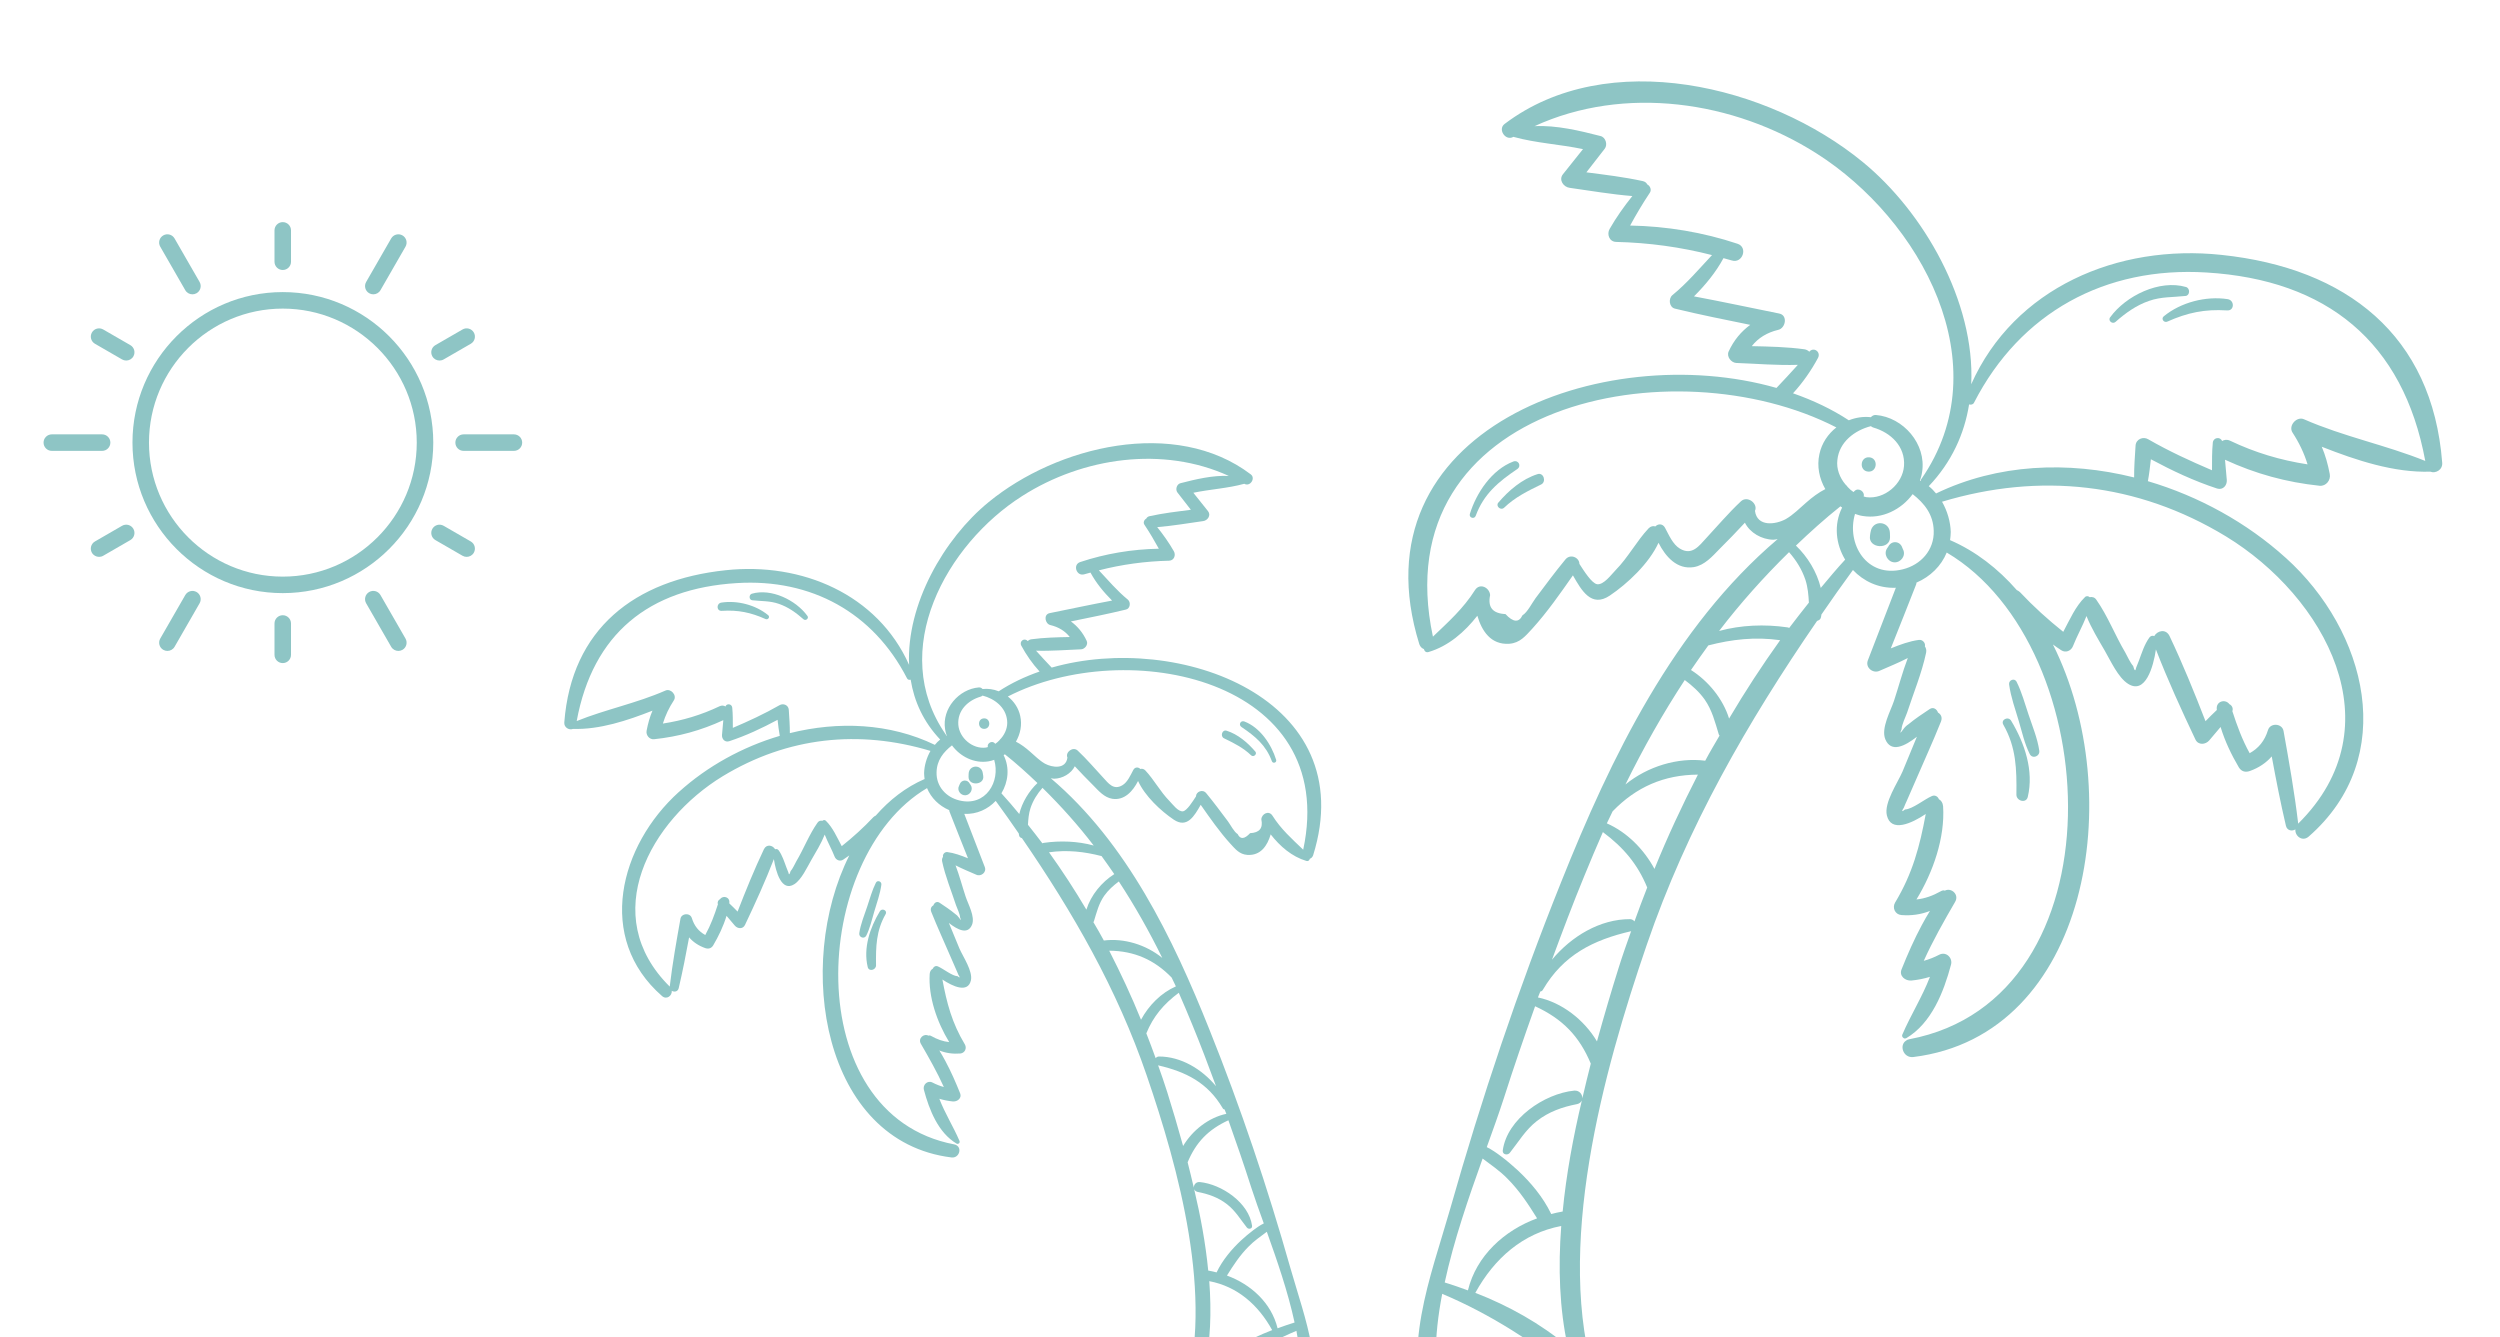 <?xml version="1.0" encoding="UTF-8"?> <svg xmlns="http://www.w3.org/2000/svg" width="574" height="307" viewBox="0 0 574 307" fill="none"> <g filter="url(#filter0_d_194_200)"> <path d="M496.795 68.629C496.098 69.205 496.861 70.199 497.628 69.838C502.251 67.774 506.222 66.95 511.318 67.271C513.043 67.419 513.113 64.949 511.481 64.685C506.491 63.914 500.709 65.41 496.795 68.629Z" fill="#8EC5C5"></path> <path d="M485.708 69.919C488.021 67.877 490.484 66.091 493.435 65.081C496.217 64.101 498.928 64.269 501.794 63.952C502.832 63.852 502.893 62.204 501.922 61.899C495.805 60.115 488.063 63.922 484.493 68.853C483.909 69.603 485.007 70.537 485.708 69.919Z" fill="#8EC5C5"></path> <path d="M524.807 124.085C515.906 116.024 504.859 109.931 493.155 106.477C493.466 104.806 493.654 103.125 493.839 101.445C498.71 104.06 503.755 106.435 509.05 108.169C510.387 108.583 511.361 107.446 511.273 106.203C511.121 104.666 511.015 103.093 510.862 101.556C517.878 104.796 524.934 106.726 532.599 107.534C534.075 107.669 535.197 106.21 534.911 104.833C534.476 102.535 533.902 100.522 533.076 98.573C541.046 101.711 549.695 104.562 558.004 104.294C559.172 104.781 560.874 103.895 560.729 102.235C558.475 72.933 538.731 57.553 510.09 54.527C486.244 51.964 462.475 62.072 452.594 84.222C453.49 65.312 441.706 44.651 427.658 33.174C406.156 15.54 369.103 6.546 345.462 24.456C343.817 25.672 345.666 28.469 347.465 27.426L347.505 27.429C352.695 28.866 358.123 29.122 363.455 30.238C361.891 32.163 360.371 34.086 358.847 36.015C357.817 37.311 358.993 38.952 360.385 39.124C365.168 39.794 369.986 40.629 374.785 41.013C372.862 43.411 371.099 45.898 369.573 48.566C368.881 49.76 369.473 51.488 371.036 51.543C378.612 51.728 385.851 52.717 393.078 54.569C390.117 57.728 387.352 61.017 383.966 63.777C383.005 64.626 383.253 66.579 384.597 66.869C390.286 68.254 396.069 69.401 401.856 70.586C399.781 72.106 398.09 74.103 396.894 76.711C396.367 77.875 397.477 79.262 398.628 79.335C403.32 79.505 408.076 79.923 412.79 79.767C411.194 81.522 409.557 83.318 407.881 85.07C368.045 73.675 310.595 94.795 325.881 143.923C326.092 144.513 326.485 144.869 326.924 145.022C327.06 145.527 327.408 145.876 327.995 145.705C332.578 144.343 336.283 141.107 339.199 137.374C340.219 140.859 342.287 144.081 346.51 143.81C348.995 143.634 350.25 142.02 351.842 140.305C355.21 136.598 358.244 132.25 361.143 128.102C363.113 131.565 365.378 135.583 369.599 132.753C373.645 130.036 378.642 125.357 380.792 120.625C382.408 123.817 385.063 126.83 388.899 126.207C391.399 125.785 393.138 123.749 394.81 122.041C396.79 120.063 398.73 118.079 400.632 116.011C401.766 118.31 404.474 119.878 407.154 119.922C407.486 119.904 407.82 119.84 408.153 119.779C384.325 140.029 369.883 169.853 358.397 198.631C348.578 223.097 340.17 248.143 332.976 273.511C328.438 289.396 321.526 306.285 328.11 322.371C328.613 323.557 329.679 323.708 330.567 323.307C333.587 327.785 339.847 329.247 345.071 328.831C353.318 328.191 360.381 322.775 365.704 316.797C366.279 316.176 366.366 315.438 366.162 314.765C366.434 314.37 366.586 313.884 366.417 313.339C356.749 282.989 368.139 241.957 378.071 213.003C387.352 185.866 401.227 161.817 417.2 138.564C417.622 138.423 417.964 138.241 418.073 137.794C418.171 137.553 418.144 137.304 418.196 137.101C420.554 133.661 422.955 130.263 425.436 126.872C427.875 129.458 431.318 131.114 435.287 130.949C433.127 136.508 430.963 142.103 428.841 147.663C428.243 149.318 430.094 150.713 431.538 150.018C433.661 149.08 435.9 148.186 438.031 147.083C436.801 150.304 435.928 153.676 434.862 156.908C434.096 159.251 431.828 163.194 432.867 165.733C434.193 168.911 437.346 167.333 440.12 165.153C439.007 167.806 437.929 170.502 436.816 173.155C435.708 175.725 432.532 180.312 433.221 183.202C434.166 187.218 438.879 185.08 442.151 182.894C440.782 190.272 439.154 196.525 435.108 203.242C434.416 204.437 435.104 205.964 436.538 206.095C438.835 206.278 441.081 205.968 443.116 205.145C442.461 206.207 441.843 207.29 441.253 208.389C439.483 211.685 437.975 215.126 436.584 218.596C436.29 219.342 436.505 220.003 436.973 220.467C437.44 220.931 438.155 221.188 438.858 221.132C440.395 220.98 441.771 220.696 443.116 220.283C441.343 224.917 438.737 228.959 436.759 233.58C436.609 233.982 436.955 234.416 437.367 234.443C437.451 234.447 437.575 234.417 437.66 234.378C443.482 230.947 446.286 223.736 447.952 217.491C448.379 215.952 446.867 214.412 445.291 215.182C444.097 215.808 442.911 216.272 441.695 216.609C443.8 211.957 446.303 207.534 448.891 203.075C449.905 201.366 447.988 199.722 446.536 200.494C446.295 200.395 445.962 200.416 445.662 200.604C443.739 201.679 441.966 202.313 440.016 202.518C443.875 196.201 446.599 188.286 446.135 181.124C446.064 180.297 445.682 179.776 445.167 179.495C444.956 178.905 444.284 178.45 443.562 178.777C441.867 179.494 439.084 181.797 437.39 181.856C436.652 182.472 436.536 182.34 437.126 181.426C437.324 180.903 437.562 180.378 437.802 179.86C438.38 178.534 438.956 177.207 439.536 175.885C441.564 171.145 443.757 166.415 445.664 161.627C446.014 160.659 445.603 159.974 444.966 159.606C444.687 158.804 443.894 158.262 443.077 158.788C441.44 159.88 439.721 161.013 438.199 162.278C437.728 162.581 437.288 163.007 436.969 163.482C436.247 164.467 436.166 164.461 436.6 163.459C436.624 162.39 437.518 160.629 437.869 159.62C439.348 155.093 441.24 150.551 442.234 145.868C442.353 145.257 442.218 144.796 441.953 144.407C442.164 143.677 441.432 142.807 440.603 142.922C438.441 143.198 436.246 144.011 434.127 144.87C436.084 139.963 438.037 135.092 439.951 130.178C439.999 130.057 440.007 129.933 440.017 129.771C443.199 128.402 445.701 125.961 446.967 122.863C483.642 144.537 487.346 225.321 438.426 234.599C438.133 234.663 437.88 234.731 437.707 234.885C435.953 235.89 436.957 238.964 439.285 238.695C479.686 233.711 488.587 178.376 471.349 143.973C471.978 144.424 472.612 144.876 473.248 145.285C474.235 145.964 475.505 145.467 475.944 144.379C476.828 142.122 478.128 139.813 479.059 137.441C480.161 140.233 481.813 142.892 483.265 145.416C484.608 147.728 486.307 151.545 488.608 153.007C492.574 155.523 494.419 149.123 494.998 145.116C497.697 152.091 500.853 159.01 504.06 165.771C504.713 167.17 506.42 166.989 507.265 165.97C508.153 164.952 509.004 163.932 509.848 162.915C510.84 166.195 512.339 169.298 514.051 172.212C514.654 173.158 515.546 173.379 516.556 173.027C518.621 172.29 520.3 171.157 521.59 169.672C522.577 175.014 523.607 180.314 524.846 185.59C525.106 186.72 526.248 186.914 527.021 186.426C526.883 187.943 528.612 189.33 530.05 188.099C550.944 169.882 543.395 140.83 524.808 124.078L524.807 124.085ZM452.104 88.859C452.553 88.968 453.007 88.915 453.245 88.437C463.857 67.777 483.331 57.115 506.623 58.567C534.194 60.245 551.788 74.461 556.842 101.833C547.792 98.173 538.055 96.248 528.98 92.257C527.333 91.535 525.341 93.721 526.354 95.308C527.896 97.671 529.027 100.052 529.817 102.619C523.564 101.653 517.775 99.929 512.006 97.177C511.284 96.842 510.657 96.971 510.188 97.269C509.799 96.214 508.222 96.404 508.064 97.591C507.85 99.682 507.884 101.828 507.875 103.972C502.894 101.845 498.002 99.6 493.264 96.875C492.073 96.141 490.422 96.821 490.327 98.3C490.172 100.763 489.98 103.189 489.993 105.622C474.806 101.828 458.678 102.471 444.518 109.299C444.021 108.691 443.478 108.122 442.847 107.629C448.102 102.094 451.02 95.637 452.103 88.858L452.104 88.859ZM402.209 75.474C403.688 73.587 405.704 72.35 408.299 71.73C409.974 71.34 410.528 68.404 408.532 67.992C402.016 66.677 395.505 65.28 388.939 64.046C391.579 61.408 393.944 58.543 395.713 55.271C396.32 55.474 396.971 55.596 397.619 55.8C400.086 56.574 401.397 52.778 398.931 51.966C391.014 49.326 382.644 47.938 374.277 47.786C375.671 45.235 377.151 42.728 378.789 40.274C379.286 39.562 378.848 38.668 378.209 38.338C378.028 37.955 377.674 37.684 377.143 37.571C372.91 36.647 368.572 36.128 364.234 35.568C365.666 33.758 367.059 31.95 368.45 30.142C369.169 29.197 368.655 27.513 367.477 27.235C362.807 26.034 357.364 24.706 352.315 24.969C372.909 15.53 398.014 19.078 417.094 31.241C440.937 46.38 459.394 79.747 441.085 106.075C440.994 106.192 441.029 106.32 441.021 106.444C440.937 106.439 440.904 106.353 440.82 106.349C441.026 105.702 441.229 105.057 441.315 104.36C442.334 97.949 436.986 91.798 430.706 91.283C430.213 91.252 429.828 91.475 429.563 91.789C427.801 91.595 426.095 91.861 424.488 92.501C420.604 89.948 416.278 87.906 411.676 86.299C413.932 83.842 415.882 81.035 417.423 78.161C418.13 76.759 416.387 75.582 415.407 76.757C415.136 76.493 414.778 76.265 414.288 76.194C410.325 75.651 406.246 75.564 402.209 75.477L402.209 75.474ZM428.504 110.151C428.299 110.098 428.098 110.044 427.894 109.988C428.249 108.937 426.749 107.853 425.83 108.706C425.74 108.823 425.653 108.902 425.567 108.977C425.092 108.658 424.621 108.257 424.235 107.821C424.086 107.603 423.93 107.429 423.735 107.253C422.39 105.684 421.612 103.615 421.86 101.61C422.281 97.47 425.829 94.805 429.565 93.843C429.719 93.977 429.878 94.111 430.123 94.167C434.136 95.324 437.484 98.504 437.162 102.98C436.859 107.128 432.678 110.703 428.504 110.151ZM402.943 113.3C403.706 111.615 401.19 109.683 399.699 111.119C396.85 113.788 394.31 116.806 391.658 119.652C390.157 121.25 388.52 123.661 385.699 121.962C384.067 120.994 383.137 118.748 382.287 117.172C381.733 116.149 380.653 116.242 380.076 116.868C379.591 116.714 379.01 116.804 378.521 117.307C375.737 120.268 373.858 123.944 370.953 126.896C369.896 127.987 368.223 130.313 366.708 130.139C365.442 129.938 363.643 127.021 362.63 125.47C362.638 124.028 360.553 123.031 359.393 124.482C357.026 127.346 354.82 130.341 352.569 133.337C351.805 134.362 350.67 136.641 349.559 137.275C348.75 138.996 347.436 138.915 345.656 136.992C342.697 136.849 341.546 135.417 342.133 132.645C342.034 130.948 339.798 129.737 338.66 131.48C335.96 135.764 332.51 138.808 329 142.178C317.544 88.501 384.3 74.937 421.627 94.137C419.72 95.628 418.266 97.764 417.741 100.249C417.112 103.057 417.719 105.898 419.092 108.295C417.514 109.105 416.088 110.17 414.693 111.403C413.167 112.712 411.755 114.19 410.002 115.192C407.693 116.445 403.448 117.047 402.942 113.302L402.943 113.3ZM370.257 182.282C375.679 176.681 382.04 173.901 389.839 173.853C386.222 180.929 382.842 188.143 379.867 195.503C377.428 190.979 373.545 187.064 368.929 185.045C369.359 184.124 369.831 183.207 370.257 182.282ZM363.766 197.096C365.13 193.715 366.576 190.383 368.021 187.048C372.749 190.56 376.015 194.436 378.198 199.771C377.214 202.348 376.18 204.966 375.279 207.55C375.049 207.287 374.732 207.062 374.281 207.035C367.353 207.016 360.794 210.978 356.336 216.348C358.719 209.898 361.143 203.452 363.766 197.096ZM353.652 223.649C353.901 223.623 354.114 223.511 354.254 223.233C358.961 215.238 365.771 211.828 374.476 209.809C374.476 209.809 374.479 209.769 374.517 209.771C373.515 212.596 372.519 215.381 371.64 218.213C369.995 223.43 368.318 229.144 366.665 235.102C363.716 230.133 358.564 226.143 353.107 225.014C353.306 224.575 353.459 224.088 353.652 223.649ZM340.41 262.001C342.38 263.488 344.398 264.848 346.141 266.65C348.858 269.379 350.891 272.475 352.916 275.734C345.403 278.483 338.975 284.31 337.035 292.272C335.262 291.627 333.447 290.976 331.706 290.455C333.794 280.773 337.21 270.96 340.41 262.001ZM362.602 314.164C358.125 318.463 353.357 322.826 347.083 324.209C341.105 325.528 336.734 323.479 331.758 320.653C331.72 320.612 331.763 320.57 331.725 320.528C328.89 312.43 329.236 302.883 331.13 293.063C342.504 297.854 351.884 304.176 361.736 311.515C362.011 312.392 362.284 313.316 362.602 314.164ZM359.949 305.13C353.759 299.916 346.345 295.784 338.733 292.835C343.104 284.901 349.649 279.163 358.458 277.486C357.734 287.09 358.053 296.514 359.949 305.13ZM358.789 274.165C357.912 274.316 357.036 274.508 356.154 274.743C356.157 274.703 356.157 274.703 356.121 274.657C354.295 270.871 351.457 267.476 348.415 264.647C347.281 263.627 346.032 262.519 344.692 261.528C343.629 260.72 342.523 259.949 341.362 259.38C342.807 255.386 344.153 251.635 345.281 248.158C347.539 241.08 349.957 234.055 352.459 227.036C358.791 229.948 362.627 233.94 365.247 240.209C364.589 242.807 363.927 245.49 363.308 248.172C363.323 247.264 362.64 246.315 361.44 246.404C354.59 247.091 346.026 252.864 345.033 260.144C345.015 260.43 345.086 260.642 345.237 260.817C345.626 261.169 346.293 261.129 346.646 260.699C348.707 258.108 350.234 255.436 352.879 253.378C355.61 251.24 358.733 250.154 362.112 249.5C362.695 249.369 363.009 249.019 363.197 248.659C361.221 256.992 359.611 265.634 358.789 274.165ZM391.522 170.658C385.181 169.851 378.284 171.976 373.199 176.116C377.308 167.753 381.807 159.784 386.821 152.136C388.516 153.395 390.157 154.859 391.407 156.629C393.111 159.088 393.765 161.766 394.623 164.583C394.656 164.708 394.732 164.798 394.812 164.884C393.703 166.791 392.552 168.701 391.522 170.658ZM396.997 160.98C395.59 156.437 392.214 152.349 388.248 149.833C389.56 147.934 390.877 146.039 392.231 144.185C397.638 142.79 402.958 142.173 408.723 142.989C404.563 148.788 400.639 154.812 396.997 160.98ZM410.791 140.183C410.634 140.089 410.513 140.041 410.305 140.028C405.195 139.295 399.739 139.492 394.704 140.871C399.556 134.534 404.922 128.514 410.764 122.778C412.422 124.656 413.732 126.756 414.533 129.158C415.085 130.882 415.225 132.624 415.321 134.362C413.797 136.288 412.276 138.215 410.791 140.183ZM418.047 130.987C417.162 127.301 414.99 123.787 412.344 121.27C415.587 118.173 418.955 115.127 422.556 112.258C422.713 112.352 422.793 112.438 422.951 112.53C420.969 116.489 421.516 120.976 423.647 124.492C421.702 126.596 419.875 128.791 418.047 130.987ZM436.874 126.719C428.536 128.796 423.882 120.792 425.914 113.99C426.48 114.189 427.086 114.392 427.698 114.473C432.15 115.204 436.534 113.005 439.148 109.456C441.82 111.562 443.893 114.085 443.983 117.882C444.119 122.302 441.019 125.698 436.874 126.719ZM527.638 185.136C527.641 185.095 527.683 185.055 527.649 184.972C526.812 177.909 525.561 170.861 524.305 163.852C524.006 162.059 521.252 161.889 520.731 163.63C519.954 166.137 518.573 167.785 516.522 168.936C514.817 165.861 513.655 162.695 512.548 159.284C512.792 158.639 512.465 157.959 511.865 157.673C510.914 156.378 508.691 157.021 508.982 158.938C508.982 158.938 508.979 158.978 508.977 159.021C508.1 159.875 507.223 160.687 506.383 161.584C503.826 154.99 501.144 148.39 498.118 142.014C497.277 140.313 495.349 140.769 494.612 142.044C494.251 141.897 493.834 141.954 493.522 142.346C492.348 143.963 491.778 145.865 491.082 147.72C490.884 148.243 490.644 148.806 490.448 149.329C490.313 150.188 490.073 150.049 489.773 148.915C489.08 148.13 488.469 146.729 487.948 145.79C485.633 141.891 483.933 137.413 481.317 133.703C480.941 133.143 480.372 132.984 479.786 133.113C479.515 132.85 479.026 132.776 478.717 133.089C476.522 135.222 475.219 138.274 473.724 141.068C470.19 138.247 466.908 135.278 463.775 131.948C463.54 131.73 463.303 131.591 463.062 131.49C458.749 126.561 453.638 122.569 447.735 120.014C447.814 119.4 447.895 118.786 447.891 118.126C447.828 115.813 447.118 113.333 445.891 111.196C468.252 104.467 490.672 106.775 511.055 119.142C533.737 132.973 550.318 162.714 527.636 185.136L527.638 185.136Z" fill="#8EC5C5"></path> <path d="M466.026 169.12C466.649 170.354 468.425 169.641 468.216 168.349C467.815 165.518 466.629 162.726 465.727 159.984C464.892 157.499 464.189 154.899 463.018 152.554C462.542 151.575 461.146 152.149 461.29 153.146C461.686 156.056 462.709 158.843 463.527 161.618C464.275 164.147 464.853 166.78 466.026 169.12Z" fill="#8EC5C5"></path> <path d="M462.966 178.461C462.959 179.903 465.186 180.537 465.572 178.997C467.019 172.983 464.859 166.62 461.756 161.478C461.085 160.365 459.297 161.244 459.968 162.399C462.946 167.612 463.04 172.651 462.966 178.461Z" fill="#8EC5C5"></path> <path d="M436.767 121.758C436.246 120.157 434.237 120.032 433.52 121.557C433.429 121.674 433.383 121.757 433.295 121.874C432.388 123.178 433.388 125.014 434.908 125.112C436.468 125.207 437.689 123.513 436.913 122.103C436.876 121.972 436.802 121.886 436.767 121.758Z" fill="#8EC5C5"></path> <path d="M433.927 118.406C433.858 115.556 429.918 115.269 429.491 118.128C429.431 118.413 429.371 118.739 429.352 119.027C428.881 121.965 434.017 122.289 433.954 119.314C433.931 119.027 433.949 118.695 433.927 118.406Z" fill="#8EC5C5"></path> <path d="M429.158 100.995C427.022 100.861 426.818 104.149 428.954 104.283C431.089 104.413 431.292 101.125 429.158 100.995Z" fill="#8EC5C5"></path> <path d="M353.022 104.861C349.446 105.997 346.394 108.614 343.991 111.432C343.366 112.22 344.576 113.284 345.323 112.588C347.868 110.148 350.72 108.76 353.867 107.224C355.1 106.597 354.413 104.412 353.022 104.861Z" fill="#8EC5C5"></path> <path d="M347.472 101.958C342.529 103.834 338.984 109.14 337.481 113.998C337.222 114.85 338.473 115.297 338.815 114.453C340.655 109.412 344.046 106.612 348.352 103.705C349.385 103.028 348.654 101.538 347.472 101.958Z" fill="#8EC5C5"></path> </g> <g filter="url(#filter1_d_194_200)"> <path d="M176.371 137.245C176.88 137.666 176.322 138.394 175.761 138.13C172.376 136.618 169.469 136.016 165.738 136.25C164.475 136.359 164.424 134.551 165.619 134.357C169.272 133.793 173.505 134.888 176.371 137.245Z" fill="#8EC5C5"></path> <path d="M184.488 138.189C182.794 136.694 180.99 135.387 178.831 134.647C176.793 133.929 174.809 134.053 172.711 133.82C171.951 133.747 171.906 132.54 172.616 132.318C177.095 131.012 182.763 133.798 185.377 137.409C185.805 137.958 185 138.641 184.488 138.189Z" fill="#8EC5C5"></path> <path d="M155.863 177.845C162.379 171.943 170.467 167.482 179.035 164.954C178.807 163.73 178.67 162.499 178.534 161.27C174.968 163.184 171.275 164.923 167.399 166.192C166.42 166.495 165.706 165.664 165.77 164.753C165.882 163.628 165.96 162.476 166.071 161.351C160.935 163.723 155.769 165.136 150.158 165.728C149.077 165.827 148.256 164.759 148.465 163.75C148.784 162.068 149.204 160.594 149.808 159.167C143.973 161.465 137.641 163.552 131.558 163.356C130.703 163.712 129.457 163.064 129.563 161.848C131.213 140.395 145.668 129.135 166.637 126.92C184.095 125.044 201.497 132.444 208.73 148.661C208.075 134.816 216.702 119.69 226.987 111.288C242.729 98.377 269.856 91.793 287.164 104.904C288.368 105.795 287.015 107.843 285.698 107.079L285.668 107.081C281.868 108.134 277.895 108.321 273.991 109.138C275.136 110.547 276.249 111.955 277.365 113.367C278.119 114.316 277.258 115.518 276.239 115.643C272.737 116.134 269.21 116.745 265.696 117.027C267.104 118.782 268.395 120.603 269.512 122.556C270.018 123.43 269.585 124.695 268.441 124.736C262.894 124.871 257.594 125.595 252.304 126.951C254.472 129.264 256.496 131.672 258.975 133.692C259.678 134.314 259.497 135.744 258.512 135.956C254.348 136.97 250.114 137.81 245.877 138.677C247.396 139.79 248.634 141.252 249.51 143.161C249.895 144.014 249.083 145.029 248.24 145.082C244.805 145.207 241.323 145.513 237.872 145.399C239.04 146.684 240.239 147.999 241.466 149.281C270.631 140.939 312.69 156.401 301.499 192.369C301.345 192.801 301.058 193.061 300.736 193.173C300.636 193.543 300.381 193.799 299.952 193.674C296.597 192.676 293.884 190.307 291.749 187.574C291.003 190.126 289.488 192.484 286.397 192.286C284.578 192.157 283.658 190.976 282.493 189.72C280.028 187.006 277.806 183.822 275.683 180.786C274.241 183.321 272.583 186.263 269.493 184.191C266.531 182.202 262.872 178.776 261.299 175.312C260.115 177.649 258.171 179.854 255.363 179.398C253.532 179.09 252.26 177.599 251.035 176.348C249.586 174.9 248.165 173.448 246.773 171.934C245.943 173.617 243.96 174.765 241.998 174.797C241.755 174.784 241.511 174.737 241.267 174.692C258.711 189.518 269.285 211.353 277.694 232.421C284.883 250.333 291.039 268.67 296.305 287.242C299.628 298.872 304.688 311.237 299.867 323.014C299.5 323.882 298.719 323.992 298.069 323.699C295.858 326.978 291.275 328.048 287.45 327.743C281.412 327.275 276.242 323.31 272.344 318.933C271.924 318.478 271.86 317.938 272.009 317.445C271.81 317.156 271.699 316.8 271.822 316.401C278.9 294.182 270.562 264.141 263.291 242.943C256.496 223.076 246.337 205.469 234.643 188.445C234.335 188.342 234.084 188.209 234.004 187.882C233.932 187.705 233.952 187.523 233.914 187.374C232.188 184.856 230.43 182.368 228.614 179.885C226.828 181.779 224.308 182.991 221.401 182.87C222.983 186.94 224.567 191.036 226.121 195.107C226.559 196.319 225.204 197.34 224.146 196.831C222.592 196.144 220.953 195.49 219.392 194.682C220.293 197.04 220.932 199.509 221.713 201.875C222.273 203.59 223.934 206.477 223.173 208.336C222.202 210.663 219.894 209.508 217.863 207.912C218.678 209.854 219.467 211.828 220.282 213.77C221.093 215.651 223.418 219.01 222.914 221.126C222.222 224.066 218.772 222.501 216.376 220.9C217.379 226.302 218.57 230.88 221.533 235.797C222.039 236.672 221.536 237.79 220.486 237.886C218.804 238.02 217.159 237.793 215.67 237.19C216.149 237.968 216.602 238.761 217.034 239.566C218.33 241.979 219.434 244.498 220.452 247.038C220.667 247.584 220.51 248.068 220.167 248.408C219.825 248.748 219.302 248.936 218.787 248.895C217.662 248.783 216.654 248.576 215.67 248.273C216.968 251.666 218.876 254.625 220.324 258.008C220.434 258.303 220.18 258.62 219.879 258.64C219.817 258.643 219.727 258.621 219.664 258.592C215.402 256.081 213.349 250.802 212.129 246.229C211.816 245.103 212.924 243.975 214.077 244.539C214.951 244.997 215.82 245.337 216.71 245.583C215.169 242.178 213.336 238.94 211.442 235.675C210.699 234.424 212.103 233.22 213.166 233.785C213.342 233.713 213.586 233.728 213.806 233.866C215.214 234.653 216.512 235.117 217.939 235.267C215.114 230.642 213.12 224.848 213.459 219.604C213.512 218.999 213.791 218.618 214.168 218.412C214.323 217.98 214.815 217.647 215.343 217.886C216.584 218.411 218.622 220.097 219.862 220.14C220.402 220.591 220.487 220.494 220.055 219.825C219.91 219.443 219.736 219.058 219.56 218.679C219.137 217.708 218.715 216.737 218.291 215.768C216.806 212.299 215.201 208.835 213.804 205.33C213.548 204.622 213.849 204.12 214.315 203.85C214.52 203.263 215.1 202.867 215.698 203.251C216.896 204.051 218.156 204.88 219.27 205.807C219.614 206.028 219.936 206.34 220.17 206.688C220.699 207.409 220.758 207.405 220.44 206.671C220.422 205.888 219.768 204.6 219.511 203.861C218.428 200.546 217.043 197.221 216.316 193.793C216.228 193.345 216.327 193.008 216.521 192.723C216.367 192.188 216.903 191.551 217.51 191.636C219.093 191.838 220.699 192.433 222.251 193.062C220.818 189.469 219.388 185.903 217.987 182.306C217.952 182.217 217.946 182.126 217.938 182.008C215.609 181.006 213.778 179.218 212.85 176.95C186 192.818 183.288 251.962 219.104 258.754C219.318 258.801 219.503 258.851 219.63 258.964C220.914 259.699 220.179 261.95 218.475 261.753C188.896 258.104 182.38 217.592 195 192.405C194.539 192.735 194.075 193.066 193.61 193.366C192.887 193.863 191.957 193.499 191.636 192.702C190.988 191.05 190.037 189.36 189.355 187.623C188.549 189.667 187.339 191.614 186.276 193.462C185.293 195.155 184.049 197.949 182.364 199.02C179.461 200.862 178.11 196.176 177.686 193.242C175.71 198.349 173.399 203.414 171.051 208.364C170.573 209.388 169.324 209.256 168.705 208.509C168.055 207.764 167.432 207.017 166.814 206.273C166.088 208.674 164.991 210.946 163.737 213.08C163.296 213.772 162.642 213.934 161.903 213.677C160.391 213.137 159.162 212.307 158.217 211.22C157.495 215.131 156.741 219.011 155.833 222.874C155.643 223.701 154.807 223.843 154.241 223.486C154.343 224.596 153.077 225.612 152.024 224.71C136.727 211.374 142.254 190.105 155.862 177.84L155.863 177.845ZM209.089 152.055C208.76 152.135 208.428 152.097 208.254 151.746C200.485 136.621 186.227 128.815 169.175 129.878C148.99 131.107 136.109 141.514 132.409 161.554C139.035 158.874 146.163 157.465 152.807 154.543C154.013 154.014 155.472 155.615 154.729 156.777C153.6 158.507 152.773 160.25 152.195 162.129C156.772 161.422 161.011 160.16 165.234 158.145C165.763 157.9 166.222 157.994 166.565 158.212C166.85 157.44 168.005 157.579 168.12 158.448C168.277 159.979 168.252 161.55 168.259 163.12C171.905 161.563 175.486 159.919 178.956 157.924C179.827 157.386 181.036 157.884 181.106 158.967C181.219 160.77 181.36 162.547 181.35 164.328C192.469 161.55 204.277 162.021 214.644 167.02C215.007 166.575 215.405 166.158 215.867 165.797C212.019 161.745 209.883 157.017 209.09 152.055L209.089 152.055ZM245.619 142.256C244.536 140.874 243.06 139.968 241.16 139.515C239.933 139.229 239.528 137.08 240.989 136.778C245.76 135.815 250.526 134.793 255.333 133.89C253.401 131.958 251.67 129.861 250.374 127.465C249.93 127.613 249.453 127.703 248.979 127.852C247.173 128.419 246.213 125.64 248.019 125.045C253.815 123.113 259.942 122.097 266.068 121.985C265.047 120.117 263.964 118.282 262.765 116.485C262.401 115.964 262.721 115.31 263.189 115.068C263.322 114.787 263.581 114.589 263.97 114.506C267.069 113.83 270.245 113.45 273.421 113.04C272.372 111.715 271.352 110.391 270.334 109.068C269.807 108.376 270.184 107.143 271.046 106.94C274.465 106.06 278.451 105.088 282.147 105.28C267.07 98.37 248.69 100.967 234.721 109.872C217.265 120.956 203.752 145.384 217.157 164.66C217.223 164.745 217.198 164.839 217.204 164.93C217.265 164.926 217.289 164.863 217.351 164.86C217.2 164.386 217.051 163.914 216.988 163.404C216.242 158.71 220.158 154.207 224.755 153.83C225.116 153.807 225.398 153.97 225.592 154.2C226.882 154.058 228.131 154.253 229.308 154.722C232.151 152.852 235.319 151.357 238.687 150.181C237.036 148.382 235.608 146.327 234.48 144.223C233.963 143.197 235.239 142.335 235.956 143.195C236.154 143.002 236.416 142.835 236.775 142.783C239.676 142.385 242.663 142.322 245.619 142.258L245.619 142.256ZM226.368 167.644C226.517 167.605 226.665 167.565 226.814 167.524C226.554 166.754 227.653 165.961 228.325 166.586C228.391 166.671 228.454 166.729 228.518 166.784C228.865 166.55 229.21 166.257 229.493 165.937C229.602 165.778 229.716 165.651 229.859 165.522C230.844 164.373 231.413 162.858 231.232 161.39C230.923 158.359 228.326 156.408 225.591 155.704C225.478 155.803 225.362 155.9 225.182 155.941C222.244 156.788 219.793 159.117 220.029 162.393C220.251 165.431 223.312 168.047 226.368 167.644ZM245.081 169.949C244.523 168.715 246.365 167.301 247.456 168.352C249.542 170.306 251.401 172.516 253.343 174.599C254.442 175.769 255.64 177.534 257.706 176.29C258.901 175.582 259.582 173.938 260.204 172.784C260.609 172.035 261.4 172.103 261.822 172.561C262.178 172.448 262.603 172.514 262.961 172.882C264.999 175.051 266.375 177.742 268.502 179.903C269.276 180.701 270.5 182.405 271.61 182.277C272.536 182.13 273.853 179.994 274.595 178.859C274.59 177.803 276.116 177.073 276.965 178.136C278.698 180.232 280.313 182.425 281.961 184.618C282.52 185.369 283.351 187.038 284.165 187.501C284.757 188.761 285.719 188.702 287.022 187.294C289.188 187.189 290.031 186.141 289.602 184.111C289.674 182.869 291.31 181.983 292.144 183.259C294.121 186.395 296.647 188.624 299.216 191.091C307.603 151.793 258.73 141.863 231.402 155.919C232.799 157.011 233.863 158.575 234.247 160.394C234.708 162.45 234.263 164.53 233.258 166.285C234.414 166.878 235.458 167.658 236.479 168.561C237.596 169.518 238.629 170.601 239.913 171.334C241.603 172.252 244.711 172.693 245.082 169.951L245.081 169.949ZM269.011 220.452C265.042 216.352 260.385 214.316 254.675 214.281C257.323 219.461 259.798 224.743 261.976 230.131C263.761 226.819 266.604 223.953 269.983 222.475C269.669 221.8 269.323 221.129 269.011 220.452ZM273.763 231.297C272.764 228.823 271.706 226.383 270.648 223.941C267.187 226.513 264.796 229.35 263.198 233.256C263.918 235.143 264.675 237.059 265.335 238.951C265.503 238.759 265.735 238.594 266.065 238.574C271.137 238.56 275.939 241.461 279.203 245.392C277.458 240.67 275.684 235.951 273.763 231.297ZM281.168 250.737C280.986 250.719 280.83 250.637 280.727 250.433C277.281 244.579 272.296 242.083 265.922 240.605C265.922 240.605 265.92 240.576 265.892 240.577C266.626 242.645 267.355 244.684 267.998 246.758C269.203 250.577 270.431 254.761 271.641 259.122C273.8 255.485 277.572 252.564 281.567 251.737C281.422 251.415 281.31 251.059 281.168 250.738L281.168 250.737ZM290.863 278.816C289.42 279.904 287.943 280.9 286.667 282.22C284.678 284.217 283.189 286.484 281.707 288.87C287.208 290.882 291.913 295.149 293.333 300.978C294.632 300.506 295.961 300.029 297.235 299.648C295.706 292.559 293.205 285.375 290.863 278.816ZM274.616 317.005C277.894 320.153 281.384 323.347 285.977 324.359C290.354 325.325 293.554 323.825 297.197 321.756C297.225 321.726 297.194 321.695 297.221 321.665C299.296 315.736 299.043 308.746 297.657 301.557C289.329 305.064 282.463 309.693 275.249 315.066C275.048 315.708 274.849 316.384 274.616 317.005L274.616 317.005ZM276.558 310.391C281.089 306.574 286.518 303.549 292.091 301.39C288.89 295.582 284.098 291.38 277.649 290.152C278.179 297.184 277.946 304.083 276.558 310.391ZM277.407 287.721C278.049 287.832 278.69 287.973 279.336 288.144C279.334 288.115 279.334 288.115 279.361 288.081C280.697 285.309 282.775 282.824 285.002 280.753C285.832 280.006 286.747 279.195 287.728 278.469C288.506 277.878 289.316 277.314 290.166 276.897C289.108 273.973 288.122 271.227 287.297 268.681C285.644 263.499 283.873 258.356 282.042 253.217C277.406 255.349 274.597 258.272 272.679 262.861C273.161 264.764 273.646 266.728 274.098 268.691C274.088 268.027 274.587 267.332 275.466 267.397C280.481 267.9 286.751 272.127 287.478 277.456C287.491 277.666 287.439 277.821 287.329 277.949C287.044 278.207 286.556 278.177 286.297 277.863C284.788 275.965 283.67 274.009 281.734 272.502C279.735 270.938 277.448 270.142 274.975 269.663C274.547 269.568 274.318 269.312 274.18 269.048C275.626 275.148 276.806 281.476 277.407 287.722L277.407 287.721ZM253.442 211.942C258.085 211.351 263.135 212.907 266.857 215.938C263.849 209.815 260.555 203.981 256.884 198.381C255.644 199.303 254.442 200.375 253.527 201.671C252.279 203.471 251.801 205.432 251.172 207.494C251.148 207.585 251.093 207.651 251.034 207.714C251.846 209.111 252.688 210.509 253.442 211.942ZM249.435 204.857C250.465 201.531 252.936 198.537 255.84 196.696C254.879 195.305 253.915 193.918 252.923 192.56C248.965 191.539 245.07 191.088 240.85 191.685C243.895 195.93 246.768 200.341 249.435 204.857ZM239.335 189.631C239.451 189.562 239.539 189.527 239.691 189.517C243.433 188.98 247.427 189.124 251.113 190.134C247.561 185.495 243.632 181.088 239.355 176.888C238.141 178.263 237.182 179.8 236.596 181.559C236.192 182.821 236.089 184.097 236.019 185.369C237.134 186.779 238.248 188.19 239.335 189.631ZM234.023 182.898C234.671 180.2 236.262 177.626 238.199 175.784C235.824 173.516 233.359 171.287 230.722 169.186C230.607 169.255 230.549 169.318 230.433 169.385C231.884 172.284 231.483 175.569 229.924 178.143C231.347 179.683 232.685 181.29 234.023 182.898L234.023 182.898ZM220.239 179.773C226.344 181.294 229.751 175.434 228.264 170.454C227.849 170.6 227.405 170.749 226.958 170.808C223.698 171.343 220.488 169.733 218.575 167.135C216.618 168.677 215.101 170.524 215.035 173.304C214.935 176.54 217.205 179.026 220.239 179.773ZM153.79 222.541C153.787 222.512 153.757 222.482 153.782 222.421C154.395 217.25 155.31 212.09 156.23 206.959C156.449 205.647 158.465 205.522 158.846 206.796C159.415 208.632 160.426 209.839 161.928 210.681C163.176 208.43 164.027 206.112 164.837 203.614C164.658 203.143 164.898 202.644 165.337 202.435C166.034 201.487 167.661 201.958 167.448 203.361C167.448 203.361 167.45 203.391 167.451 203.422C168.094 204.047 168.736 204.642 169.351 205.299C171.223 200.471 173.187 195.639 175.401 190.971C176.018 189.726 177.429 190.06 177.968 190.993C178.233 190.886 178.538 190.927 178.767 191.214C179.626 192.398 180.043 193.791 180.553 195.149C180.698 195.531 180.874 195.943 181.017 196.327C181.116 196.956 181.292 196.853 181.511 196.023C182.019 195.448 182.466 194.423 182.847 193.735C184.542 190.881 185.787 187.603 187.702 184.887C187.977 184.477 188.394 184.36 188.823 184.455C189.021 184.262 189.38 184.208 189.606 184.437C191.212 185.999 192.166 188.233 193.261 190.278C195.848 188.213 198.251 186.04 200.545 183.602C200.717 183.442 200.891 183.34 201.067 183.266C204.225 179.657 207.966 176.735 212.288 174.865C212.23 174.415 212.171 173.966 212.174 173.482C212.22 171.789 212.74 169.973 213.638 168.409C197.267 163.482 180.853 165.172 165.93 174.226C149.325 184.352 137.186 206.126 153.791 222.541L153.79 222.541Z" fill="#8EC5C5"></path> <path d="M198.897 210.816C198.441 211.72 197.141 211.198 197.293 210.252C197.587 208.179 198.456 206.134 199.116 204.128C199.727 202.308 200.242 200.404 201.099 198.687C201.447 197.971 202.47 198.391 202.364 199.121C202.074 201.251 201.325 203.292 200.726 205.323C200.179 207.175 199.755 209.102 198.897 210.816Z" fill="#8EC5C5"></path> <path d="M201.137 217.654C201.142 218.71 199.512 219.174 199.229 218.047C198.17 213.644 199.751 208.985 202.023 205.221C202.514 204.406 203.823 205.05 203.332 205.895C201.152 209.712 201.083 213.401 201.137 217.654Z" fill="#8EC5C5"></path> <path d="M220.318 176.141C220.699 174.969 222.171 174.878 222.696 175.994C222.762 176.08 222.796 176.14 222.86 176.226C223.524 177.181 222.792 178.525 221.679 178.597C220.537 178.667 219.643 177.426 220.212 176.394C220.238 176.298 220.293 176.235 220.318 176.141Z" fill="#8EC5C5"></path> <path d="M222.397 173.687C222.448 171.601 225.332 171.39 225.645 173.484C225.688 173.692 225.732 173.931 225.746 174.142C226.091 176.293 222.331 176.53 222.378 174.352C222.394 174.142 222.381 173.899 222.397 173.687Z" fill="#8EC5C5"></path> <path d="M225.888 160.94C227.452 160.842 227.601 163.25 226.038 163.347C224.475 163.443 224.326 161.036 225.888 160.94Z" fill="#8EC5C5"></path> <path d="M281.629 163.771C284.247 164.603 286.481 166.518 288.24 168.582C288.698 169.158 287.812 169.937 287.266 169.428C285.402 167.642 283.314 166.625 281.01 165.5C280.108 165.042 280.611 163.442 281.629 163.771Z" fill="#8EC5C5"></path> <path d="M285.692 161.646C289.311 163.018 291.907 166.903 293.006 170.46C293.196 171.084 292.28 171.411 292.03 170.793C290.683 167.103 288.2 165.053 285.048 162.925C284.292 162.429 284.827 161.337 285.692 161.646Z" fill="#8EC5C5"></path> </g> <g filter="url(#filter2_d_194_200)"> <path d="M64.92 63.064C45.894 63.064 30.416 78.568 30.416 97.622C30.416 116.677 45.894 132.181 64.92 132.181C83.977 132.181 99.479 116.678 99.479 97.622C99.479 78.568 83.974 63.064 64.92 63.064ZM64.92 128.393C47.984 128.393 34.206 114.591 34.206 97.624C34.206 80.658 47.985 66.856 64.92 66.856C81.886 66.856 95.688 80.66 95.688 97.624C95.688 114.589 81.885 128.393 64.92 128.393Z" fill="#8EC5C5"></path> <path d="M42.538 62.628C42.889 63.237 43.526 63.578 44.183 63.578C44.504 63.578 44.828 63.496 45.128 63.326C46.035 62.804 46.349 61.644 45.825 60.736L40.076 50.745C39.555 49.837 38.395 49.527 37.489 50.048C36.581 50.569 36.268 51.729 36.792 52.637L42.538 62.628Z" fill="#8EC5C5"></path> <path d="M25.34 97.624C25.34 96.576 24.491 95.729 23.445 95.729H11.895C10.85 95.729 10 96.576 10 97.624C10 98.673 10.85 99.52 11.895 99.52H23.445C24.491 99.52 25.34 98.672 25.34 97.624Z" fill="#8EC5C5"></path> <path d="M45.129 131.923C44.221 131.405 43.066 131.717 42.542 132.62L36.794 142.612C36.273 143.52 36.583 144.68 37.491 145.201C37.789 145.372 38.114 145.453 38.435 145.453C39.091 145.453 39.73 145.112 40.08 144.504L45.828 134.512C46.348 133.602 46.037 132.444 45.129 131.923Z" fill="#8EC5C5"></path> <path d="M87.353 132.621C86.831 131.713 85.674 131.402 84.764 131.923C83.857 132.445 83.544 133.605 84.067 134.512L89.816 144.504C90.168 145.112 90.803 145.453 91.46 145.453C91.781 145.453 92.107 145.372 92.405 145.201C93.313 144.68 93.626 143.52 93.102 142.612L87.353 132.621Z" fill="#8EC5C5"></path> <path d="M117.998 95.729H106.446C105.398 95.729 104.551 96.576 104.551 97.624C104.551 98.673 105.398 99.52 106.446 99.52H117.998C119.046 99.52 119.893 98.673 119.893 97.624C119.893 96.576 119.046 95.729 117.998 95.729Z" fill="#8EC5C5"></path> <path d="M84.765 63.326C85.063 63.497 85.388 63.578 85.709 63.578C86.365 63.578 87.004 63.237 87.354 62.629L93.102 52.637C93.624 51.729 93.311 50.569 92.405 50.048C91.497 49.53 90.339 49.84 89.816 50.745L84.068 60.737C83.547 61.647 83.859 62.805 84.765 63.326Z" fill="#8EC5C5"></path> <path d="M64.92 57.991C65.966 57.991 66.815 57.144 66.815 56.096V48.895C66.815 47.847 65.966 47 64.92 47C63.874 47 63.025 47.847 63.025 48.895V56.096C63.025 57.143 63.872 57.991 64.92 57.991Z" fill="#8EC5C5"></path> <path d="M21.799 74.929L28.031 78.527C28.33 78.699 28.656 78.781 28.977 78.781C29.632 78.781 30.27 78.441 30.62 77.833C31.143 76.925 30.832 75.767 29.926 75.244L23.694 71.646C22.785 71.123 21.628 71.432 21.105 72.34C20.582 73.248 20.894 74.405 21.799 74.929Z" fill="#8EC5C5"></path> <path d="M28.03 116.72L21.798 120.321C20.89 120.844 20.581 122.006 21.104 122.91C21.455 123.518 22.092 123.858 22.747 123.858C23.07 123.858 23.396 123.776 23.694 123.604L29.925 120.005C30.833 119.482 31.142 118.32 30.619 117.416C30.096 116.505 28.936 116.196 28.031 116.72L28.03 116.72Z" fill="#8EC5C5"></path> <path d="M64.92 137.256C63.874 137.256 63.025 138.103 63.025 139.151V146.351C63.025 147.4 63.874 148.247 64.92 148.247C65.966 148.247 66.815 147.4 66.815 146.351V139.151C66.815 138.103 65.966 137.256 64.92 137.256Z" fill="#8EC5C5"></path> <path d="M108.093 120.32L101.861 116.721C100.955 116.198 99.795 116.507 99.272 117.414C98.749 118.321 99.06 119.481 99.966 120.003L106.197 123.603C106.495 123.775 106.821 123.857 107.143 123.857C107.799 123.857 108.436 123.517 108.786 122.909C109.309 122.003 108.999 120.843 108.093 120.32Z" fill="#8EC5C5"></path> <path d="M100.917 78.78C101.239 78.78 101.565 78.699 101.863 78.526L108.094 74.929C109.002 74.406 109.313 73.246 108.788 72.34C108.265 71.432 107.101 71.121 106.199 71.646L99.967 75.244C99.059 75.766 98.749 76.927 99.274 77.833C99.625 78.442 100.261 78.78 100.917 78.78Z" fill="#8EC5C5"></path> </g> <defs> <filter id="filter0_d_194_200" x="313.355" y="8.691" width="257.382" height="334.208" filterUnits="userSpaceOnUse" color-interpolation-filters="sRGB"> <feFlood flood-opacity="0" result="BackgroundImageFix"></feFlood> <feColorMatrix in="SourceAlpha" type="matrix" values="0 0 0 0 0 0 0 0 0 0 0 0 0 0 0 0 0 0 127 0" result="hardAlpha"></feColorMatrix> <feOffset dy="4"></feOffset> <feGaussianBlur stdDeviation="5"></feGaussianBlur> <feComposite in2="hardAlpha" operator="out"></feComposite> <feColorMatrix type="matrix" values="0 0 0 0 0.004 0 0 0 0 0.291 0 0 0 0 0.296 0 0 0 0.2 0"></feColorMatrix> <feBlend mode="normal" in2="BackgroundImageFix" result="effect1_dropShadow_194_200"></feBlend> <feBlend mode="normal" in="SourceGraphic" in2="effect1_dropShadow_194_200" result="shape"></feBlend> </filter> <filter id="filter1_d_194_200" x="119.557" y="91.755" width="193.792" height="250.037" filterUnits="userSpaceOnUse" color-interpolation-filters="sRGB"> <feFlood flood-opacity="0" result="BackgroundImageFix"></feFlood> <feColorMatrix in="SourceAlpha" type="matrix" values="0 0 0 0 0 0 0 0 0 0 0 0 0 0 0 0 0 0 127 0" result="hardAlpha"></feColorMatrix> <feOffset dy="4"></feOffset> <feGaussianBlur stdDeviation="5"></feGaussianBlur> <feComposite in2="hardAlpha" operator="out"></feComposite> <feColorMatrix type="matrix" values="0 0 0 0 0.004 0 0 0 0 0.291 0 0 0 0 0.296 0 0 0 0.2 0"></feColorMatrix> <feBlend mode="normal" in2="BackgroundImageFix" result="effect1_dropShadow_194_200"></feBlend> <feBlend mode="normal" in="SourceGraphic" in2="effect1_dropShadow_194_200" result="shape"></feBlend> </filter> <filter id="filter2_d_194_200" x="0" y="41" width="129.893" height="121.247" filterUnits="userSpaceOnUse" color-interpolation-filters="sRGB"> <feFlood flood-opacity="0" result="BackgroundImageFix"></feFlood> <feColorMatrix in="SourceAlpha" type="matrix" values="0 0 0 0 0 0 0 0 0 0 0 0 0 0 0 0 0 0 127 0" result="hardAlpha"></feColorMatrix> <feOffset dy="4"></feOffset> <feGaussianBlur stdDeviation="5"></feGaussianBlur> <feComposite in2="hardAlpha" operator="out"></feComposite> <feColorMatrix type="matrix" values="0 0 0 0 0.004 0 0 0 0 0.291 0 0 0 0 0.296 0 0 0 0.2 0"></feColorMatrix> <feBlend mode="normal" in2="BackgroundImageFix" result="effect1_dropShadow_194_200"></feBlend> <feBlend mode="normal" in="SourceGraphic" in2="effect1_dropShadow_194_200" result="shape"></feBlend> </filter> </defs> </svg> 